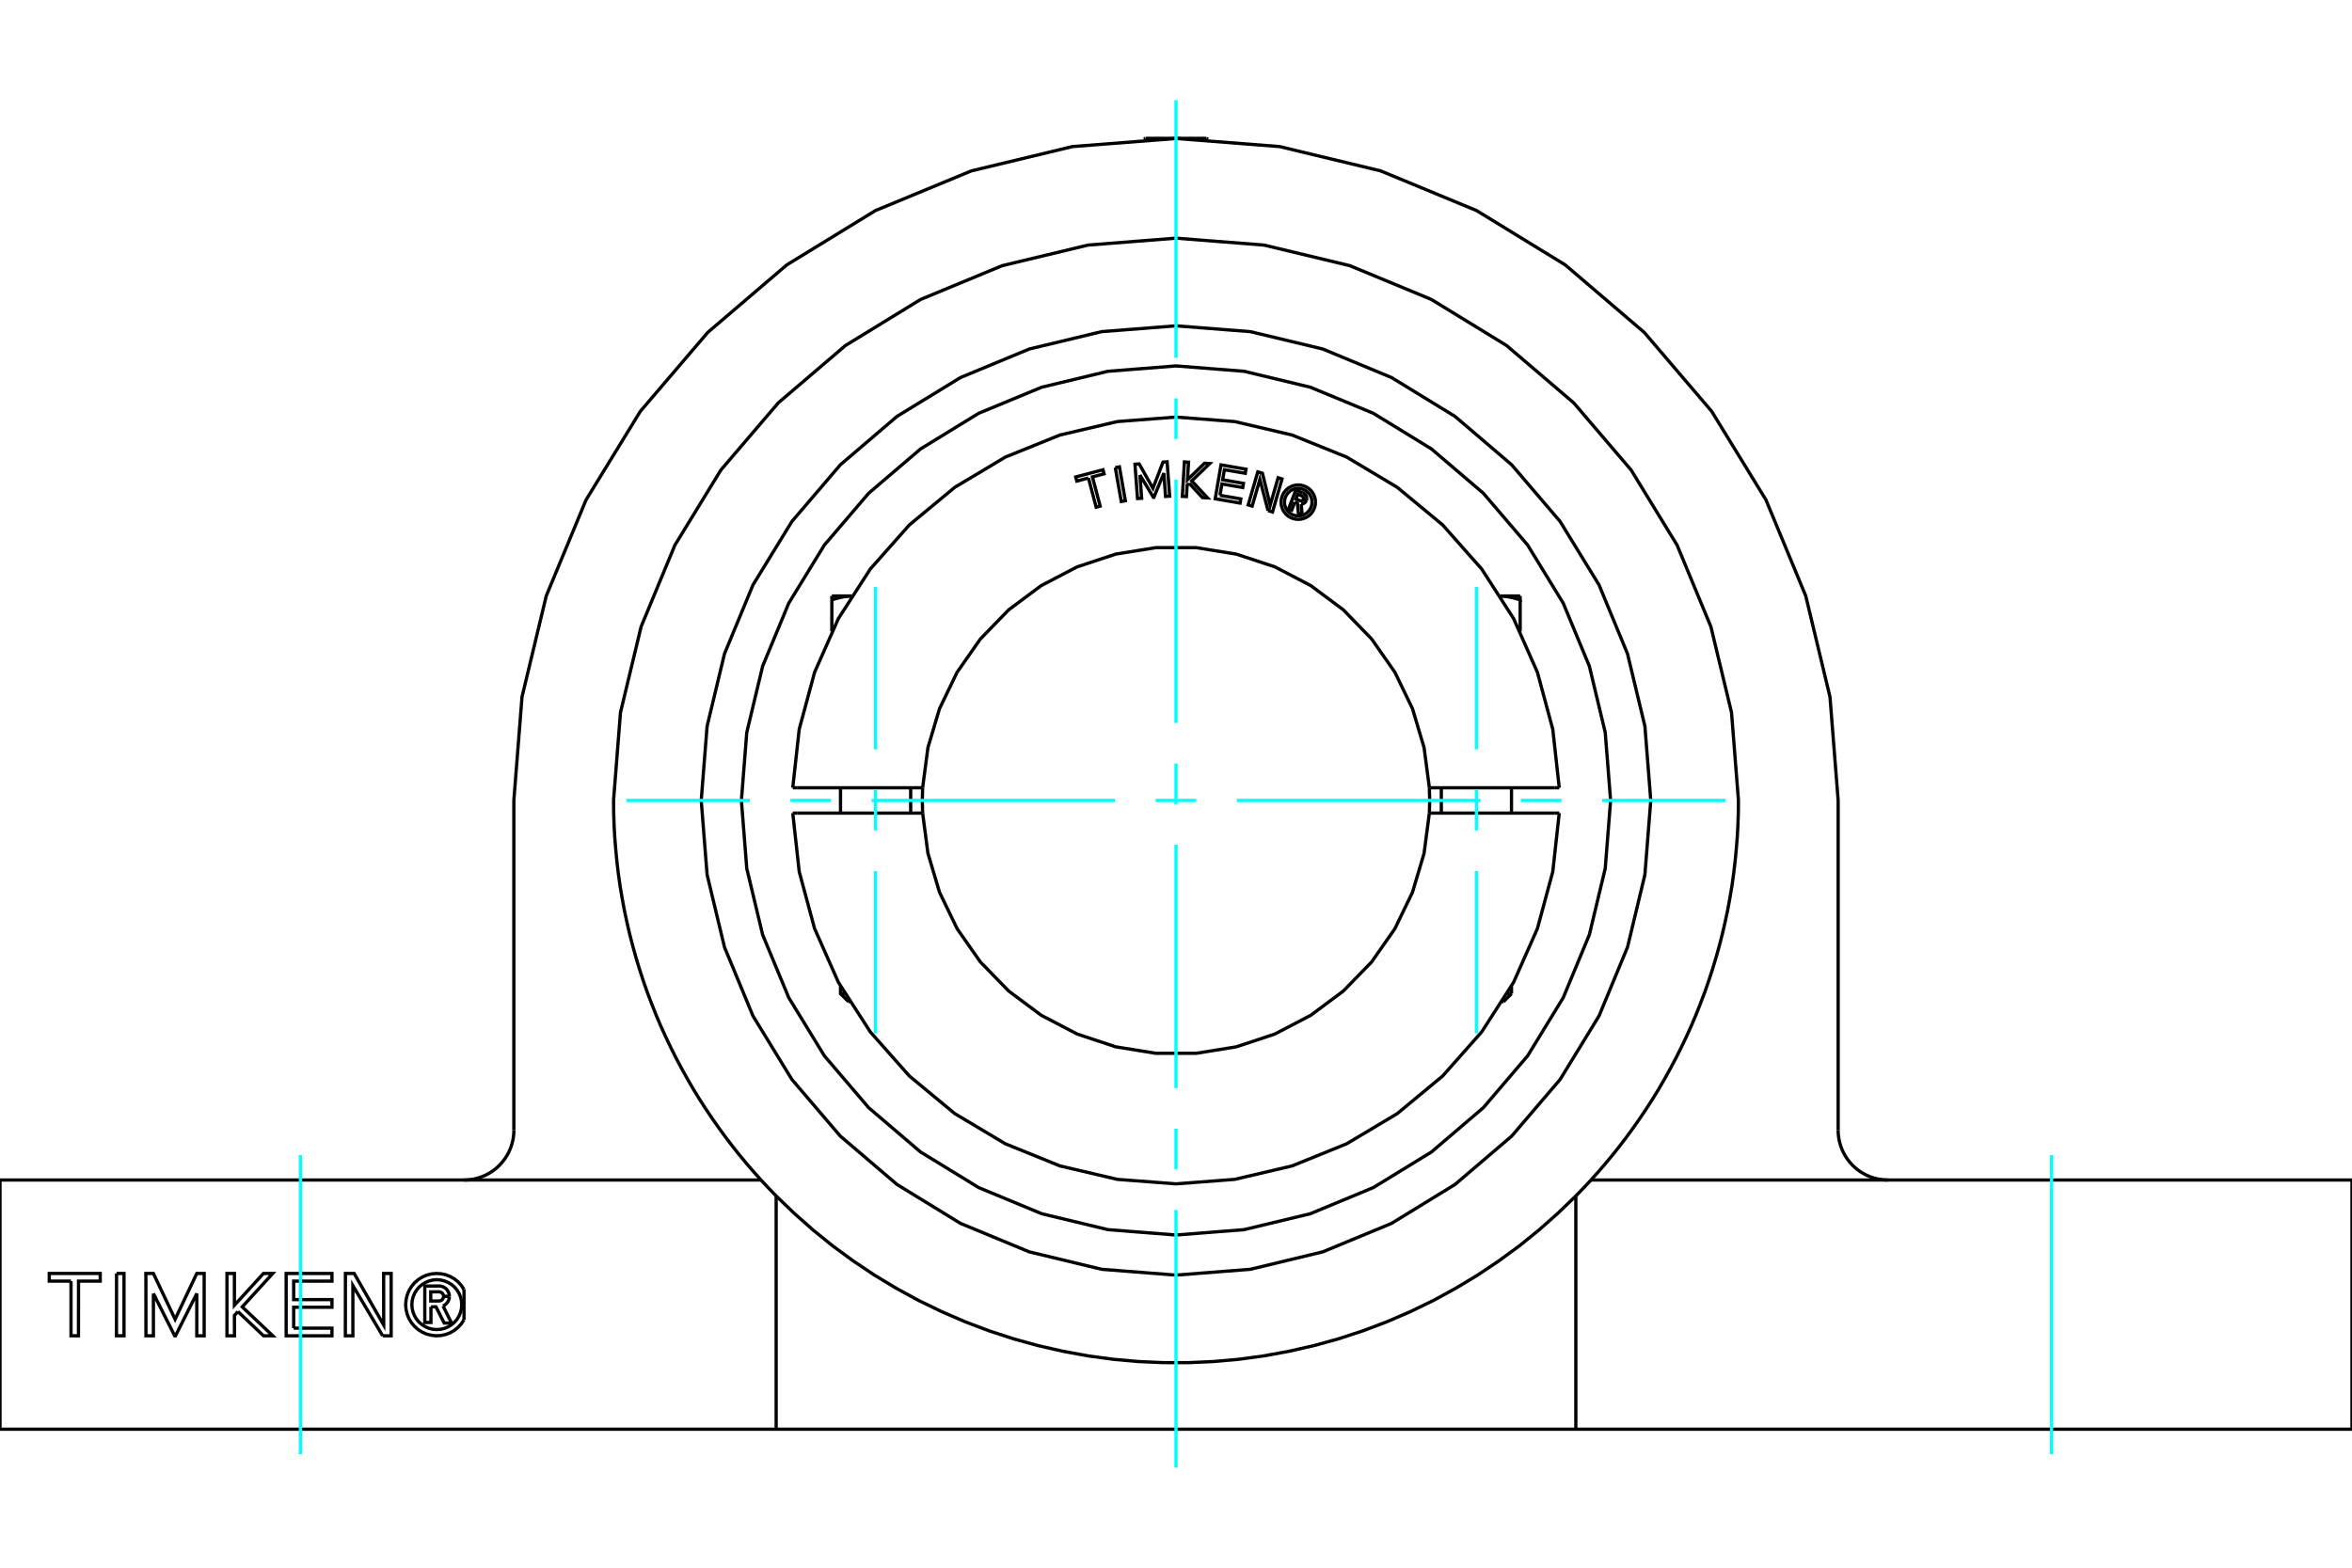 <?xml version="1.0" standalone="no"?>
<!DOCTYPE svg PUBLIC "-//W3C//DTD SVG 1.1//EN"
	"http://www.w3.org/Graphics/SVG/1.1/DTD/svg11.dtd">
<svg xmlns="http://www.w3.org/2000/svg" height="100%" width="100%" viewBox="0 0 36000 24000">
	<rect x="-1800" y="-1200" width="39600" height="26400" style="fill:#FFF"/>
	<g style="fill:none; fill-rule:evenodd" transform="matrix(1 0 0 1 0 0)">
		<g style="fill:none; stroke:#000; stroke-width:50; shape-rendering:geometricPrecision">
			<line x1="36000" y1="18065" x2="28898" y2="18065"/>
			<line x1="36000" y1="21880" x2="36000" y2="18065"/>
			<polyline points="26609,12254 26607,12440 26601,12626 26591,12812 26576,12998 26558,13185 26536,13371 26510,13557 26479,13742 26445,13927 26406,14110 26364,14293 26317,14475 26267,14655 26213,14834 26155,15012 26094,15188 26028,15361 25960,15533 25888,15703 25812,15871 25733,16036 25651,16200 25566,16360 25478,16518 25388,16674 25294,16827 25198,16976 25099,17123 24998,17267 24895,17408 24790,17546 24683,17681 24574,17812 24464,17940 24352,18065"/>
			<polyline points="26609,12254 26503,10908 26187,9594 25670,8346 24965,7194 24087,6167 23060,5290 21908,4584 20660,4067 19347,3752 18000,3646 16653,3752 15340,4067 14092,4584 12940,5290 11913,6167 11035,7194 10330,8346 9813,9594 9497,10908 9391,12254"/>
			<polyline points="11648,18065 11536,17940 11426,17812 11317,17681 11210,17546 11105,17408 11002,17267 10901,17123 10802,16976 10706,16827 10612,16674 10522,16518 10434,16360 10349,16200 10267,16036 10188,15871 10112,15703 10040,15533 9972,15361 9906,15188 9845,15012 9787,14834 9733,14655 9683,14475 9636,14293 9594,14110 9555,13927 9521,13742 9490,13557 9464,13371 9442,13185 9424,12998 9409,12812 9399,12626 9393,12440 9391,12254"/>
			<polyline points="11648,18065 11763,18188 11880,18309"/>
			<polyline points="24120,18309 23845,18574 23557,18829 23257,19072 22943,19302 22619,19519 22284,19721 21940,19909 21587,20080 21226,20236 20858,20375 20485,20497 20107,20601 19725,20688 19342,20758 18957,20810 18573,20844 18190,20861 17810,20861 17427,20844 17043,20810 16658,20758 16275,20688 15893,20601 15515,20497 15142,20375 14774,20236 14413,20080 14060,19909 13716,19721 13381,19519 13057,19302 12743,19072 12443,18829 12155,18574 11880,18309"/>
			<polyline points="24120,18309 24237,18188 24352,18065"/>
			<line x1="24120" y1="21880" x2="11880" y2="21880"/>
			<line x1="0" y1="21880" x2="11880" y2="21880"/>
			<line x1="36000" y1="21880" x2="24120" y2="21880"/>
			<polyline points="7102,19740 7061,19679 7011,19624 6954,19578 6890,19542 6821,19515 6749,19500 6675,19496 6602,19503 6530,19522 6463,19551 6400,19591 6345,19639 6298,19696 6259,19759 6232,19828 6215,19899 6209,19973 6215,20046 6232,20118 6259,20186 6298,20250 6345,20306 6400,20355 6463,20394 6530,20424 6602,20442 6675,20450 6749,20446 6821,20430 6890,20404 6954,20367 7011,20321 7061,20267 7102,20205"/>
			<line x1="7102" y1="18065" x2="0" y2="18065"/>
			<polyline points="6596,20006 6596,20246 6502,20246 6502,19688 6710,19688"/>
			<polyline points="6878,19845 6876,19820 6869,19795 6859,19771 6845,19750 6828,19730 6808,19714 6785,19702 6761,19693 6736,19688 6710,19688"/>
			<polyline points="6878,19845 6789,19845 6788,19834 6785,19824 6781,19814 6775,19804 6768,19796 6759,19789 6750,19784 6739,19780 6729,19777 6718,19777 6593,19777 6593,19917 6719,19917 6730,19916 6741,19913 6751,19909 6760,19903 6768,19897 6775,19888 6781,19879 6785,19869 6788,19859 6789,19848 6878,19848"/>
			<polyline points="6781,19993 6804,19981 6825,19965 6843,19946 6858,19924 6869,19900 6876,19874 6878,19848"/>
			<polyline points="6781,19993 6912,20255 6799,20255 6673,20006 6596,20006"/>
			<polyline points="4495,20333 5081,20333 5081,20450 4380,20450 4380,19496 5081,19496 5081,19613 4495,19613 4495,19896 5081,19896 5081,20013 4495,20013 4495,20333"/>
			<polyline points="2348,19803 2348,20450 2234,20450 2233,19496 2348,19496 2680,20197 3012,19496 3125,19496 3125,20450 3012,20450 3012,19803 2686,20450 2674,20450 2348,19803"/>
			<polyline points="1087,19613 754,19613 754,19496 1534,19496 1534,19613 1202,19613 1201,20450 1087,20450 1087,19613"/>
			<polyline points="1784,19496 1898,19496 1898,20450 1783,20450 1784,19496"/>
			<polyline points="3642,20079 3588,20137 3589,20450 3474,20450 3474,19496 3588,19496 3588,19982 4032,19496 4174,19496 3708,20007 4175,20450 4033,20450 3642,20079"/>
			<polyline points="5857,20450 5401,19681 5401,20450 5286,20450 5287,19496 5421,19496 5873,20285 5872,19496 5987,19496 5987,20450 5857,20450"/>
			<polyline points="7067,19973 7063,19913 7049,19855 7026,19800 6995,19749 6956,19703 6910,19664 6859,19633 6804,19610 6746,19596 6686,19591 6626,19596 6568,19610 6513,19633 6462,19664 6416,19703 6377,19749 6346,19800 6323,19855 6309,19913 6304,19973 6309,20033 6323,20091 6346,20146 6377,20197 6416,20243 6462,20281 6513,20313 6568,20336 6626,20350 6686,20354 6746,20350 6804,20336 6859,20313 6910,20281 6956,20243 6995,20197 7026,20146 7049,20091 7063,20033 7067,19973"/>
			<line x1="0" y1="21880" x2="0" y2="18065"/>
			<line x1="7102" y1="20205" x2="7102" y2="19740"/>
			<polyline points="25267,12254 25177,11118 24911,10009 24475,8955 23879,7983 23138,7116 22271,6375 21299,5780 20246,5343 19137,5077 18000,4988 16863,5077 15754,5343 14701,5780 13729,6375 12862,7116 12121,7983 11525,8955 11089,10009 10823,11118 10733,12254 10823,13391 11089,14500 11525,15553 12121,16526 12862,17393 13729,18133 14701,18729 15754,19165 16863,19432 18000,19521 19137,19432 20246,19165 21299,18729 22271,18133 23138,17393 23879,16526 24475,15553 24911,14500 25177,13391 25267,12254"/>
			<line x1="11880" y1="21880" x2="11880" y2="18309"/>
			<line x1="11648" y1="18065" x2="7102" y2="18065"/>
			<line x1="7865" y1="17302" x2="7865" y2="12254"/>
			<polyline points="7102,18065 7138,18064 7175,18062 7211,18057 7248,18051 7284,18043 7320,18034 7355,18022 7389,18009 7423,17995 7455,17979 7487,17961 7517,17943 7546,17923 7574,17902 7600,17881 7624,17859 7648,17836 7670,17811 7692,17786 7712,17760 7732,17733 7750,17705 7767,17677 7783,17647 7797,17617 7810,17587 7822,17556 7832,17524 7841,17493 7849,17461 7855,17429 7859,17397 7863,17365 7865,17333 7865,17302"/>
			<polyline points="28135,12254 28010,10669 27639,9123 27030,7653 26199,6297 25166,5088 23957,4055 22601,3224 21132,2616 19585,2244 18000,2120 16415,2244 14868,2616 13399,3224 12043,4055 10834,5088 9801,6297 8970,7653 8361,9123 7990,10669 7865,12254"/>
			<line x1="24120" y1="18309" x2="24120" y2="21880"/>
			<line x1="28898" y1="18065" x2="24352" y2="18065"/>
			<polyline points="28135,17302 28135,17333 28137,17365 28141,17397 28145,17429 28151,17461 28159,17493 28168,17524 28178,17556 28190,17587 28203,17617 28217,17647 28233,17677 28250,17705 28268,17733 28288,17760 28308,17786 28330,17811 28352,17836 28376,17859 28400,17881 28426,17902 28454,17923 28483,17943 28513,17961 28545,17979 28577,17995 28611,18009 28645,18022 28680,18034 28716,18043 28752,18051 28789,18057 28825,18062 28862,18064 28898,18065"/>
			<line x1="28135" y1="12254" x2="28135" y2="17302"/>
			<line x1="17533" y1="2118" x2="18467" y2="2118"/>
			<line x1="17533" y1="2118" x2="17509" y2="2131"/>
			<line x1="18491" y1="2131" x2="18467" y2="2118"/>
			<line x1="12865" y1="15213" x2="12930" y2="15213"/>
			<line x1="13004" y1="15336" x2="12989" y2="15336"/>
			<polyline points="12732,9184 12742,9181 12751,9178 12760,9175 12770,9172 12779,9169 12788,9166 12797,9164 12806,9161 12815,9159 12824,9157 12833,9154 12842,9152 12850,9150 12859,9148 12868,9146 12876,9144 12885,9143 12893,9141 12902,9139 12910,9138 12919,9136 12927,9135 12935,9134 12944,9133 12952,9131 12960,9130 12969,9129 12977,9129 12985,9128 12993,9127 13002,9126 13010,9126 13018,9125 13026,9125 13035,9125"/>
			<line x1="12732" y1="9666" x2="12732" y2="9184"/>
			<line x1="12732" y1="9124" x2="12732" y2="9184"/>
			<line x1="12732" y1="9124" x2="13035" y2="9124"/>
			<line x1="23070" y1="15213" x2="23135" y2="15213"/>
			<line x1="23011" y1="15336" x2="22996" y2="15336"/>
			<line x1="23268" y1="9666" x2="23268" y2="9184"/>
			<polyline points="22965,9125 22974,9125 22982,9125 22990,9126 22998,9126 23007,9127 23015,9128 23023,9129 23031,9129 23040,9130 23048,9131 23056,9133 23065,9134 23073,9135 23081,9136 23090,9138 23098,9139 23107,9141 23115,9143 23124,9144 23132,9146 23141,9148 23150,9150 23158,9152 23167,9154 23176,9157 23185,9159 23194,9161 23203,9164 23212,9166 23221,9169 23230,9172 23240,9175 23249,9178 23258,9181 23268,9184 23268,9124"/>
			<line x1="22965" y1="9124" x2="23268" y2="9124"/>
			<polyline points="19818,7687 19771,7810 19722,7792 19834,7504 19940,7546"/>
			<polyline points="19996,7660 20000,7647 20001,7632 20001,7618 19998,7604 19993,7591 19986,7579 19976,7568 19966,7558 19954,7551 19940,7546"/>
			<polyline points="19996,7660 19950,7643 19951,7637 19952,7631 19952,7625 19951,7619 19949,7613 19946,7608 19942,7603 19937,7599 19932,7595 19927,7593 19862,7568 19835,7640 19900,7665 19905,7667 19911,7668 19917,7668 19923,7667 19929,7665 19934,7662 19939,7658 19943,7654 19947,7649 19949,7644 19995,7662"/>
			<polyline points="19916,7717 19930,7715 19945,7711 19958,7705 19970,7697 19980,7687 19989,7675 19995,7662"/>
			<polyline points="19916,7717 19931,7878 19873,7856 19858,7702 19818,7687"/>
			<polyline points="18673,7583 18992,7638 18981,7702 18600,7636 18689,7117 19071,7183 19060,7246 18741,7191 18714,7345 19033,7400 19022,7464 18703,7409 18673,7583"/>
			<polyline points="17448,7271 17474,7628 17411,7632 17372,7107 17436,7102 17647,7475 17801,7075 17864,7070 17903,7596 17840,7600 17814,7244 17661,7614 17654,7614 17448,7271"/>
			<polyline points="16660,7318 16482,7365 16465,7302 16882,7192 16899,7254 16721,7301 16839,7748 16778,7765 16660,7318"/>
			<polyline points="17071,7158 17134,7147 17225,7666 17162,7677 17071,7158"/>
			<polyline points="18202,7399 18170,7430 18160,7602 18097,7598 18129,7072 18192,7076 18176,7344 18437,7092 18516,7097 18241,7362 18483,7622 18405,7618 18202,7399"/>
			<polyline points="19409,7818 19284,7340 19166,7748 19105,7730 19252,7224 19323,7245 19442,7733 19563,7314 19623,7332 19477,7838 19409,7818"/>
			<polyline points="20135,7688 20132,7646 20122,7606 20106,7568 20084,7533 20058,7501 20026,7474 19991,7453 19953,7437 19912,7427 19871,7424 19830,7427 19790,7437 19752,7453 19716,7474 19685,7501 19658,7533 19636,7568 19621,7606 19611,7646 19608,7688 19611,7729 19621,7769 19636,7807 19658,7843 19685,7874 19716,7901 19752,7922 19790,7938 19830,7948 19871,7951 19912,7948 19953,7938 19991,7922 20026,7901 20058,7874 20084,7843 20106,7807 20122,7769 20132,7729 20135,7688"/>
			<polyline points="20082,7688 20079,7655 20072,7622 20059,7592 20042,7564 20020,7539 19995,7517 19967,7500 19936,7487 19904,7479 19871,7477 19838,7479 19806,7487 19775,7500 19747,7517 19722,7539 19701,7564 19683,7592 19671,7622 19663,7655 19660,7688 19663,7721 19671,7753 19683,7783 19701,7812 19722,7837 19747,7858 19775,7875 19806,7888 19838,7896 19871,7898 19904,7896 19936,7888 19967,7875 19995,7858 20020,7837 20042,7812 20059,7783 20072,7753 20079,7721 20082,7688"/>
			<line x1="13967" y1="12060" x2="14122" y2="12060"/>
			<line x1="12208" y1="12060" x2="13967" y2="12060"/>
			<line x1="12134" y1="12060" x2="12208" y2="12060"/>
			<line x1="12208" y1="12448" x2="12134" y2="12448"/>
			<line x1="13967" y1="12448" x2="12208" y2="12448"/>
			<line x1="14122" y1="12448" x2="13967" y2="12448"/>
			<line x1="22033" y1="12448" x2="21878" y2="12448"/>
			<line x1="23792" y1="12448" x2="22033" y2="12448"/>
			<line x1="23866" y1="12448" x2="23792" y2="12448"/>
			<polyline points="14122,12060 14117,12254 14122,12448"/>
			<polyline points="21878,12448 21883,12254 21878,12060"/>
			<line x1="23792" y1="12060" x2="23866" y2="12060"/>
			<line x1="22033" y1="12060" x2="23792" y2="12060"/>
			<line x1="21878" y1="12060" x2="22033" y2="12060"/>
			<polyline points="12134,12448 12233,13345 12468,14215 12833,15039 13321,15798 13919,16473 14613,17048 15387,17510 16223,17849 17101,18055 18000,18124 18899,18055 19777,17849 20613,17510 21387,17048 22081,16473 22679,15798 23167,15039 23532,14215 23767,13345 23866,12448"/>
			<polyline points="14122,12448 14203,13064 14380,13659 14650,14218 15006,14727 15439,15172 15937,15543 16487,15830 17077,16026 17690,16125 18310,16125 18923,16026 19513,15830 20063,15543 20561,15172 20994,14727 21350,14218 21620,13659 21797,13064 21878,12448"/>
			<polyline points="21878,12060 21797,11445 21620,10850 21350,10291 20994,9782 20561,9336 20063,8965 19513,8678 18923,8483 18310,8384 17690,8384 17077,8483 16487,8678 15937,8965 15439,9336 15006,9782 14650,10291 14380,10850 14203,11445 14122,12060"/>
			<polyline points="23866,12060 23767,11164 23532,10293 23167,9469 22679,8711 22081,8036 21387,7461 20613,6998 19777,6660 18899,6454 18000,6385 17101,6454 16223,6660 15387,6998 14613,7461 13919,8036 13321,8711 12833,9469 12468,10293 12233,11164 12134,12060"/>
			<polyline points="24652,12254 24570,11214 24327,10199 23927,9234 23382,8344 22704,7551 21910,6873 21020,6327 20056,5928 19041,5684 18000,5602 16959,5684 15944,5928 14980,6327 14090,6873 13296,7551 12618,8344 12073,9234 11673,10199 11430,11214 11348,12254 11430,13295 11673,14310 12073,15274 12618,16164 13296,16958 14090,17636 14980,18181 15944,18581 16959,18825 18000,18907 19041,18825 20056,18581 21020,18181 21910,17636 22704,16958 23382,16164 23927,15274 24327,14310 24570,13295 24652,12254"/>
			<line x1="13939" y1="12448" x2="13939" y2="12060"/>
			<line x1="12865" y1="12060" x2="12865" y2="12448"/>
			<polyline points="12865,15098 12865,15213 12989,15336"/>
			<line x1="23135" y1="12448" x2="23135" y2="12060"/>
			<line x1="22061" y1="12060" x2="22061" y2="12448"/>
			<line x1="23135" y1="15213" x2="23135" y2="15098"/>
			<line x1="23011" y1="15336" x2="23135" y2="15213"/>
		</g>
		<g style="fill:none; stroke:#0FF; stroke-width:50; shape-rendering:geometricPrecision">
			<line x1="4598" y1="22262" x2="4598" y2="17684"/>
			<line x1="18000" y1="22467" x2="18000" y2="18523"/>
			<line x1="18000" y1="17901" x2="18000" y2="17280"/>
			<line x1="18000" y1="16659" x2="18000" y2="12932"/>
			<line x1="18000" y1="12311" x2="18000" y2="11689"/>
			<line x1="18000" y1="11068" x2="18000" y2="7341"/>
			<line x1="18000" y1="6720" x2="18000" y2="6099"/>
			<line x1="18000" y1="5477" x2="18000" y2="1533"/>
			<line x1="31402" y1="22262" x2="31402" y2="17684"/>
			<line x1="9587" y1="12254" x2="11477" y2="12254"/>
			<line x1="12099" y1="12254" x2="12720" y2="12254"/>
			<line x1="13341" y1="12254" x2="17068" y2="12254"/>
			<line x1="17689" y1="12254" x2="18311" y2="12254"/>
			<line x1="18932" y1="12254" x2="22659" y2="12254"/>
			<line x1="23280" y1="12254" x2="23901" y2="12254"/>
			<line x1="24523" y1="12254" x2="26413" y2="12254"/>
			<line x1="13402" y1="15820" x2="13402" y2="13335"/>
			<line x1="13402" y1="12714" x2="13402" y2="12093"/>
			<line x1="13402" y1="11472" x2="13402" y2="8987"/>
			<line x1="22598" y1="15820" x2="22598" y2="13335"/>
			<line x1="22598" y1="12714" x2="22598" y2="12093"/>
			<line x1="22598" y1="11472" x2="22598" y2="8987"/>
		</g>
	</g>
</svg>
